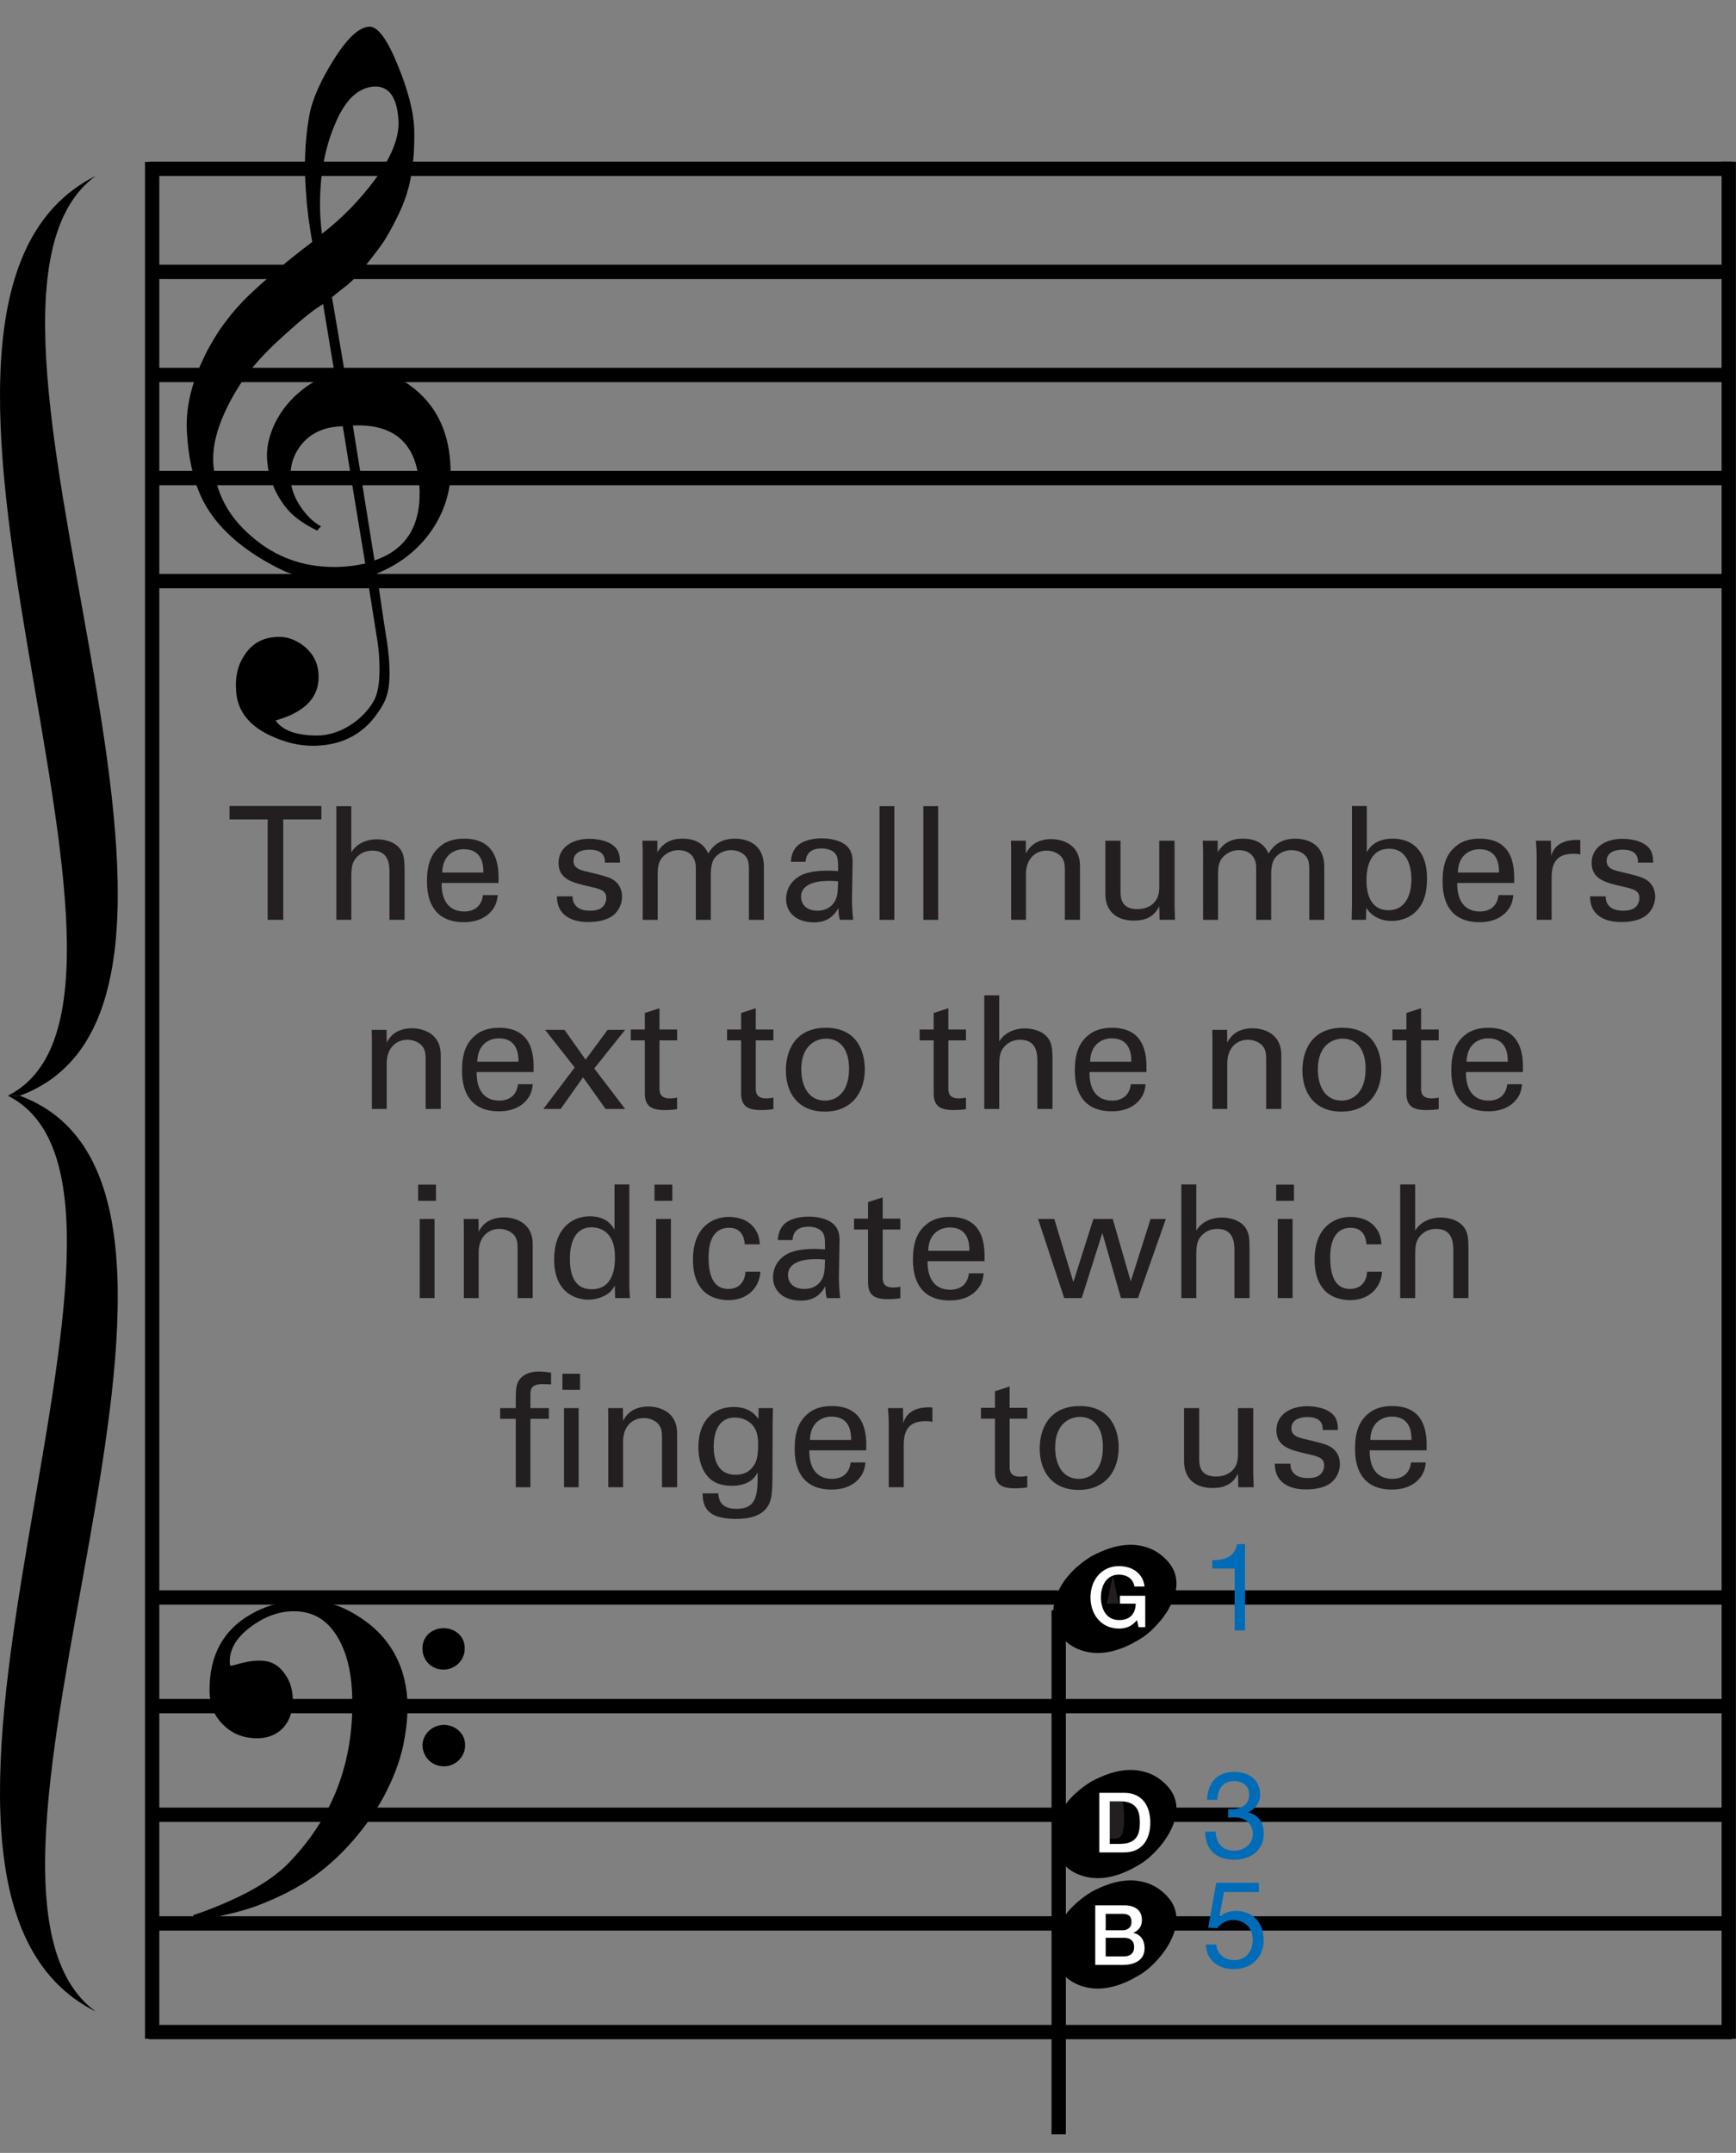 <?xml version="1.0" encoding="utf-8"?>
<!-- Generator: Adobe Illustrator 14.0.0, SVG Export Plug-In . SVG Version: 6.00 Build 43363)  -->
<!DOCTYPE svg PUBLIC "-//W3C//DTD SVG 1.1//EN" "http://www.w3.org/Graphics/SVG/1.1/DTD/svg11.dtd">
<svg version="1.1" xmlns="http://www.w3.org/2000/svg" xmlns:xlink="http://www.w3.org/1999/xlink" x="0px" y="0px"
	 width="242.362px" height="300.513px" viewBox="0 0 242.362 300.513" enable-background="new 0 0 242.362 300.513"
	 xml:space="preserve">
<rect x="0" y="0" width="242.362" height="300.513" fill="#808080" stroke="none"/>
<g id="main">
	<line fill="none" stroke="#000000" stroke-width="2" stroke-miterlimit="10" x1="21.241" y1="22.597" x2="21.241" y2="284.587"/>
	<line fill="none" stroke="#000000" stroke-width="2" stroke-miterlimit="10" x1="241.349" y1="22.569" x2="241.349" y2="284.587"/>
	<line fill="none" stroke="#000000" stroke-width="2" stroke-miterlimit="10" x1="20.795" y1="23.562" x2="241.795" y2="23.562"/>
	<line fill="none" stroke="#000000" stroke-width="2" stroke-miterlimit="10" x1="20.795" y1="37.95" x2="241.795" y2="37.95"/>
	<line fill="none" stroke="#000000" stroke-width="2" stroke-miterlimit="10" x1="20.795" y1="52.339" x2="241.795" y2="52.339"/>
	<line fill="none" stroke="#000000" stroke-width="2" stroke-miterlimit="10" x1="20.795" y1="66.728" x2="241.795" y2="66.728"/>
	<line fill="none" stroke="#000000" stroke-width="2" stroke-miterlimit="10" x1="20.795" y1="81.116" x2="241.795" y2="81.116"/>
	<line fill="none" stroke="#000000" stroke-width="2" stroke-miterlimit="10" x1="20.795" y1="222.984" x2="241.795" y2="222.984"/>
	<line fill="none" stroke="#000000" stroke-width="2" stroke-miterlimit="10" x1="20.795" y1="238.151" x2="241.795" y2="238.151"/>
	<line fill="none" stroke="#000000" stroke-width="2" stroke-miterlimit="10" x1="20.795" y1="253.317" x2="241.795" y2="253.317"/>
	<line fill="none" stroke="#000000" stroke-width="2" stroke-miterlimit="10" x1="20.795" y1="268.484" x2="241.795" y2="268.484"/>
	<line fill="none" stroke="#000000" stroke-width="2" stroke-miterlimit="10" x1="20.795" y1="283.651" x2="241.795" y2="283.651"/>
	<path d="M13.373,24.544C-22.357,42.409,27.888,139.549,1.09,152.948h1.675C39.054,139.549-11.191,42.409,13.373,24.544"/>
	<path d="M13.373,280.793C-22.357,262.928,27.888,166.347,1.09,152.948h1.675C39.054,166.347-11.191,262.928,13.373,280.793"/>
	
		<line fill="none" stroke="#000000" stroke-width="2" stroke-miterlimit="10" x1="147.805" y1="224.768" x2="147.805" y2="297.926"/>
	<path d="M164.243,221.02c0,0.746-0.157,1.511-0.471,2.296c-0.315,0.784-0.727,1.53-1.237,2.237
		c-0.51,0.706-1.099,1.374-1.765,2.002c-0.669,0.627-1.375,1.138-2.121,1.53c-0.864,0.511-1.756,0.913-2.68,1.208
		c-0.922,0.294-1.835,0.443-2.738,0.443s-1.776-0.169-2.621-0.502c-0.843-0.333-1.6-0.854-2.267-1.56
		c-0.511-0.55-0.854-1.119-1.03-1.708s-0.265-1.218-0.265-1.884c0-0.748,0.138-1.502,0.413-2.267
		c0.273-0.767,0.657-1.491,1.146-2.18c0.491-0.687,1.062-1.314,1.708-1.884c0.648-0.568,1.326-1.07,2.032-1.502
		c0.864-0.471,1.746-0.854,2.65-1.148c0.902-0.294,1.796-0.45,2.678-0.471c0.883-0.019,1.748,0.117,2.591,0.412
		c0.843,0.294,1.62,0.777,2.326,1.443C163.694,218.507,164.243,219.685,164.243,221.02z"/>
	<polygon fill="#231F20" points="155.352,220.018 155.41,220.018 156.176,223.846 154.528,223.846 	"/>
	<path d="M164.243,252.449c0,0.746-0.157,1.511-0.471,2.296c-0.315,0.784-0.727,1.53-1.237,2.237
		c-0.51,0.706-1.099,1.374-1.765,2.002c-0.669,0.627-1.375,1.138-2.121,1.53c-0.864,0.51-1.756,0.913-2.68,1.208
		c-0.922,0.294-1.835,0.443-2.738,0.443s-1.776-0.169-2.621-0.502c-0.843-0.333-1.6-0.854-2.267-1.56
		c-0.511-0.551-0.854-1.119-1.03-1.708s-0.265-1.218-0.265-1.884c0-0.748,0.138-1.502,0.413-2.267
		c0.273-0.767,0.657-1.492,1.146-2.18c0.491-0.686,1.062-1.313,1.708-1.883c0.648-0.568,1.326-1.07,2.032-1.502
		c0.864-0.471,1.746-0.854,2.65-1.148c0.902-0.294,1.796-0.45,2.678-0.471c0.883-0.019,1.748,0.117,2.591,0.411
		c0.843,0.294,1.62,0.777,2.326,1.443C163.694,249.936,164.243,251.114,164.243,252.449z"/>
	<path d="M164.243,267.865c0,0.746-0.157,1.511-0.471,2.296c-0.315,0.784-0.727,1.53-1.237,2.237
		c-0.51,0.706-1.099,1.373-1.765,2.002c-0.669,0.627-1.375,1.138-2.121,1.53c-0.864,0.511-1.756,0.913-2.68,1.208
		c-0.922,0.295-1.835,0.443-2.738,0.443s-1.776-0.169-2.621-0.502c-0.843-0.333-1.6-0.854-2.267-1.56
		c-0.511-0.551-0.854-1.119-1.03-1.708c-0.176-0.589-0.265-1.218-0.265-1.884c0-0.748,0.138-1.502,0.413-2.267
		c0.273-0.767,0.657-1.492,1.146-2.18c0.491-0.687,1.062-1.314,1.708-1.884c0.648-0.568,1.326-1.07,2.032-1.502
		c0.864-0.471,1.746-0.854,2.65-1.148c0.902-0.294,1.796-0.45,2.678-0.471c0.883-0.019,1.748,0.117,2.591,0.412
		c0.843,0.294,1.62,0.777,2.326,1.442C163.694,265.352,164.243,266.53,164.243,267.865z"/>
	<path fill="#231F20" d="M154.763,250.66h0.706c0.667,0,1.081,0.246,1.237,0.735c0.157,0.491,0.235,1.227,0.235,2.208
		c0,1.138-0.089,1.933-0.265,2.385c-0.176,0.45-0.559,0.676-1.148,0.676h-0.765V250.66z"/>
	<g>
		<path d="M51.257,80.441c-1.349,0.216-2.806,0.324-4.371,0.324c-3.345,0-5.827-0.377-7.392-1.133
			c-5.018-2.428-8.579-5.396-10.683-8.902c-1.511-2.536-2.428-5.935-2.698-10.144c-0.27-3.507,0.594-7.122,2.482-10.953
			c1.618-3.291,3.723-6.097,6.259-8.524c2.59-2.428,5.503-4.91,8.74-7.338c-0.162-0.917-0.485-2.698-0.755-5.342
			c-0.216-2.482-0.27-4.208-0.27-5.126c0-2.59,0.216-5.071,0.647-7.392c0.432-2.104,1.511-4.586,3.292-7.446
			c1.942-3.129,3.615-4.694,5.071-4.748c1.188,0,2.482,1.781,3.939,5.341c1.457,3.562,2.266,6.637,2.32,9.173
			c0.054,3.399-0.27,6.312-1.025,8.74c-0.486,1.619-1.403,3.615-2.806,6.043c-0.54,0.972-1.781,2.59-3.561,4.802
			c-0.485,0.647-1.187,1.295-1.996,1.997c-0.702,0.539-1.403,1.079-2.104,1.672l1.78,10.467c0.486-0.054,0.972-0.108,1.565-0.108
			c3.292,0,5.827,0.647,7.608,1.997c3.399,2.481,5.233,6.043,5.557,10.629c0.27,3.184-0.486,6.151-2.158,8.902
			c-1.834,2.968-4.532,5.234-8.093,6.69c0.485,3.292,0.917,6.421,1.403,9.389c0.27,1.78,0.377,3.345,0.377,4.586
			c0,1.727-0.27,3.075-0.809,4.101c-1.997,3.723-4.964,5.665-9.01,5.935c-2.428,0.162-4.748-0.377-7.068-1.511
			c-2.859-1.403-4.37-3.453-4.532-6.097c-0.162-1.942,0.216-3.615,1.133-4.964c1.025-1.618,2.482-2.481,4.479-2.59
			c1.349-0.107,2.644,0.324,3.885,1.295c1.241,1.025,1.889,2.267,1.996,3.723c0.27,3.237-1.727,5.45-5.989,6.636
			c0.971,1.403,2.914,2.104,5.827,2.104c3.076,0,6.367-2.104,7.931-4.91c0.486-0.917,0.756-2.374,0.756-4.262
			c0-1.133-0.054-2.428-0.27-3.885L51.257,80.441z M41.923,62.258c-1.025,1.349-1.457,2.913-1.349,4.586
			c0.054,1.241,0.486,2.536,1.349,3.831c0.917,1.349,1.888,2.266,2.914,2.806c-0.162,0.107-0.378,0.323-0.54,0.593
			c-2.104-1.025-3.615-2.158-4.586-3.507c-1.457-1.942-2.266-4.101-2.428-6.475c-0.108-1.564,0.27-3.237,1.079-4.964
			c0.917-1.888,2.212-3.453,3.938-4.802c1.295-1.025,2.752-1.727,4.425-2.104l-1.619-9.766c-1.241,0.701-2.967,2.104-5.287,4.208
			c-2.86,2.536-4.91,4.856-6.205,6.852c-2.806,4.371-4.047,8.094-3.831,11.277c0.324,3.939,2.051,7.284,5.342,10.089
			c3.291,2.86,7.122,4.263,11.546,4.263c1.457,0,2.86-0.162,4.316-0.485c-1.079-6.421-2.104-12.788-3.129-19.154
			C45.214,59.56,43.272,60.478,41.923,62.258z M46.779,17.313c-1.403,3.237-2.104,7.014-2.104,11.277
			c0,1.402,0.108,2.751,0.27,4.046c2.86-2.212,5.234-4.694,7.23-7.338c2.482-3.292,3.615-6.151,3.453-8.579
			c-0.216-3.13-1.295-4.641-3.237-4.641C50.124,12.134,48.236,13.806,46.779,17.313z M52.282,78.229
			c4.586-1.565,6.636-5.072,6.259-10.629c-0.432-5.719-3.507-8.471-9.28-8.201L52.282,78.229z"/>
	</g>
	<g>
		<path d="M44.038,261.765c-2.197,1.607-4.875,3-8.09,4.232c-1.982,0.75-4.875,1.446-8.625,2.143l-0.375-0.803
			c1.822-0.589,3.536-1.286,5.09-1.982c3.75-1.661,6.536-3.482,8.411-5.464c6-6.268,8.894-13.822,8.733-22.769
			c-0.054-3-0.536-5.571-1.554-7.661c-1.447-3.054-3.643-4.554-6.59-4.554c-2.089,0-4.125,0.75-6.054,2.197
			c-2.089,1.554-3.054,3.321-2.893,5.25c0.054,0.107,0.107,0.161,0.214,0.161c0,0,0.482-0.107,1.447-0.375
			c1.018-0.268,1.982-0.375,2.893-0.321c1.232,0.054,2.304,0.643,3.107,1.822c0.75,1.018,1.125,2.25,1.125,3.696
			c0,3.054-1.821,5.304-4.982,5.304c-1.821,0-3.375-0.589-4.607-1.768c-1.339-1.232-1.982-2.786-2.036-4.768
			c-0.054-4.982,1.875-8.625,5.947-10.875c2.196-1.232,4.661-1.822,7.339-1.875c2.732-0.054,5.411,0.803,8.036,2.625
			c2.625,1.768,4.393,4.071,5.411,6.857c0.589,1.661,0.911,3.482,0.911,5.411c0,1.661-0.214,3.536-0.643,5.572
			c-0.482,2.143-1.339,4.447-2.678,6.965C51.377,254.854,47.841,259.032,44.038,261.765z M61.877,227.263c1.661,0,3,1.125,3,2.786
			c0.054,1.661-1.339,3-2.893,3c-1.661,0.053-3-1.232-3-2.893C58.931,228.496,60.217,227.317,61.877,227.263z M61.931,240.764
			c1.661,0,3,1.232,3,2.786c0.054,1.661-1.339,3-2.893,3c-1.661,0.054-3-1.232-3.054-2.893
			C58.984,242.103,60.27,240.817,61.931,240.764z"/>
	</g>
	<g>
		<path fill="#006CB7" d="M172.367,227.585v-8.64h-3.13v-1.156c0.408,0,0.805-0.031,1.191-0.094
			c0.385-0.062,0.734-0.179,1.046-0.349c0.312-0.17,0.575-0.402,0.791-0.697c0.215-0.295,0.362-0.669,0.442-1.123h1.105v12.059
			H172.367z"/>
	</g>
	<g>
		<path fill="#006CB7" d="M171.619,252.524c0.057,0,0.113,0,0.17,0h0.306c0.306,0,0.598-0.042,0.876-0.127
			c0.278-0.085,0.521-0.21,0.731-0.375c0.209-0.164,0.377-0.371,0.501-0.621c0.125-0.25,0.188-0.533,0.188-0.851
			c0-0.646-0.204-1.131-0.612-1.454s-0.918-0.485-1.531-0.485c-0.386,0-0.723,0.071-1.012,0.213s-0.527,0.332-0.714,0.57
			c-0.187,0.238-0.326,0.516-0.417,0.833c-0.091,0.318-0.136,0.652-0.136,1.004h-1.446c0.023-0.579,0.116-1.106,0.281-1.582
			s0.4-0.884,0.706-1.225c0.306-0.34,0.688-0.606,1.148-0.799c0.459-0.192,0.989-0.289,1.59-0.289c0.521,0,1.006,0.065,1.454,0.196
			c0.448,0.13,0.836,0.326,1.165,0.586c0.329,0.261,0.587,0.595,0.774,1.003s0.28,0.891,0.28,1.446c0,0.544-0.159,1.026-0.476,1.446
			s-0.714,0.737-1.19,0.952V253c0.737,0.159,1.284,0.505,1.641,1.038c0.357,0.533,0.536,1.162,0.536,1.888
			c0,0.601-0.11,1.131-0.332,1.59c-0.221,0.459-0.519,0.842-0.893,1.148c-0.374,0.306-0.813,0.536-1.318,0.689
			c-0.505,0.153-1.041,0.229-1.607,0.229c-0.612,0-1.168-0.085-1.667-0.255c-0.499-0.17-0.924-0.422-1.276-0.757
			s-0.621-0.746-0.808-1.233c-0.187-0.487-0.275-1.043-0.264-1.667h1.446c0.022,0.782,0.249,1.42,0.68,1.913
			c0.431,0.494,1.06,0.74,1.888,0.74c0.352,0,0.686-0.054,1.003-0.162s0.596-0.261,0.833-0.459c0.238-0.198,0.428-0.442,0.57-0.731
			c0.142-0.289,0.212-0.615,0.212-0.978c0-0.375-0.068-0.706-0.204-0.995c-0.136-0.289-0.318-0.533-0.544-0.731
			c-0.227-0.198-0.496-0.346-0.808-0.442c-0.312-0.096-0.649-0.145-1.012-0.145c-0.306,0-0.595,0.017-0.868,0.051v-1.225
			C171.522,252.518,171.573,252.524,171.619,252.524z"/>
	</g>
	<g>
		<path fill="#006CB7" d="M170.887,264.097l-0.646,3.47l0.034,0.034c0.261-0.295,0.598-0.513,1.012-0.655
			c0.414-0.142,0.825-0.213,1.233-0.213c0.533,0,1.038,0.085,1.514,0.255s0.89,0.428,1.242,0.774
			c0.351,0.346,0.629,0.777,0.833,1.292c0.204,0.516,0.306,1.12,0.306,1.812c0,0.51-0.088,1.006-0.264,1.488
			c-0.176,0.482-0.44,0.91-0.791,1.284c-0.352,0.375-0.791,0.672-1.318,0.893c-0.527,0.221-1.142,0.332-1.845,0.332
			c-0.521,0-1.012-0.077-1.471-0.229c-0.459-0.153-0.865-0.374-1.216-0.664c-0.352-0.289-0.629-0.649-0.833-1.08
			c-0.204-0.431-0.312-0.918-0.323-1.463h1.446c0.022,0.306,0.099,0.593,0.229,0.859c0.13,0.267,0.306,0.499,0.527,0.697
			c0.221,0.199,0.482,0.352,0.782,0.459s0.632,0.162,0.995,0.162c0.34,0,0.666-0.06,0.978-0.179
			c0.312-0.119,0.583-0.298,0.816-0.536c0.232-0.238,0.417-0.536,0.553-0.893c0.136-0.357,0.204-0.774,0.204-1.25
			c0-0.397-0.065-0.763-0.196-1.097s-0.314-0.624-0.553-0.867s-0.524-0.434-0.859-0.57c-0.334-0.136-0.706-0.204-1.114-0.204
			c-0.477,0-0.899,0.105-1.267,0.314c-0.369,0.21-0.695,0.485-0.978,0.825l-1.242-0.068l1.123-6.259h5.953v1.275H170.887z"/>
	</g>
	<g>
		<path fill="#FFFFFF" d="M159.885,227.129h-0.932l-0.221-0.979c-0.389,0.442-0.777,0.75-1.165,0.92
			c-0.389,0.17-0.835,0.256-1.34,0.256c-0.622,0-1.179-0.115-1.672-0.344c-0.494-0.229-0.911-0.542-1.253-0.938
			s-0.604-0.858-0.786-1.387c-0.183-0.528-0.274-1.091-0.274-1.689c0-0.59,0.091-1.149,0.274-1.678
			c0.182-0.528,0.444-0.99,0.786-1.386s0.759-0.711,1.253-0.944c0.493-0.233,1.05-0.35,1.672-0.35c0.45,0,0.879,0.061,1.287,0.181
			c0.408,0.121,0.771,0.299,1.089,0.536s0.583,0.534,0.792,0.891c0.209,0.357,0.342,0.769,0.396,1.235h-1.421
			c-0.039-0.272-0.122-0.511-0.25-0.717c-0.128-0.206-0.29-0.378-0.483-0.519c-0.194-0.14-0.412-0.245-0.652-0.314
			c-0.241-0.07-0.494-0.105-0.757-0.105c-0.443,0-0.826,0.089-1.148,0.268s-0.584,0.417-0.786,0.716
			c-0.202,0.299-0.352,0.639-0.449,1.02c-0.097,0.381-0.146,0.769-0.146,1.165c0,0.396,0.048,0.785,0.146,1.166
			c0.097,0.38,0.247,0.72,0.449,1.02c0.202,0.299,0.464,0.538,0.786,0.716s0.705,0.268,1.148,0.268
			c0.373,0.008,0.703-0.041,0.99-0.146c0.287-0.105,0.53-0.256,0.728-0.455c0.198-0.198,0.348-0.441,0.449-0.728
			c0.101-0.288,0.155-0.606,0.163-0.956h-2.214v-1.107h3.542V227.129z"/>
	</g>
	<g>
		<path fill="#FFFFFF" d="M153.476,250.25h3.449c0.637,0,1.188,0.109,1.655,0.326c0.466,0.218,0.846,0.515,1.142,0.892
			c0.295,0.376,0.515,0.817,0.658,1.322s0.216,1.044,0.216,1.619c0,0.575-0.072,1.115-0.216,1.62s-0.363,0.946-0.658,1.322
			c-0.295,0.377-0.676,0.674-1.142,0.892c-0.466,0.217-1.018,0.326-1.655,0.326h-3.449V250.25z M154.932,257.38h1.433
			c0.567,0,1.031-0.076,1.393-0.227c0.361-0.151,0.645-0.361,0.85-0.629c0.206-0.268,0.346-0.583,0.419-0.943
			c0.074-0.361,0.111-0.751,0.111-1.171c0-0.419-0.037-0.81-0.111-1.171c-0.074-0.361-0.213-0.676-0.419-0.943
			c-0.206-0.268-0.489-0.478-0.85-0.629c-0.361-0.151-0.826-0.227-1.393-0.227h-1.433V257.38z"/>
	</g>
	<g>
		<path fill="#FFFFFF" d="M152.909,265.956h4.043c0.746,0,1.344,0.171,1.794,0.513c0.45,0.342,0.676,0.858,0.676,1.549
			c0,0.419-0.103,0.779-0.309,1.078c-0.206,0.299-0.5,0.53-0.88,0.693v0.023c0.513,0.109,0.901,0.352,1.165,0.728
			c0.264,0.377,0.396,0.849,0.396,1.416c0,0.326-0.059,0.631-0.175,0.915c-0.117,0.284-0.299,0.528-0.548,0.734
			c-0.249,0.206-0.567,0.369-0.956,0.489c-0.388,0.121-0.85,0.181-1.386,0.181h-3.822V265.956z M154.365,269.439h2.377
			c0.35,0,0.641-0.099,0.874-0.297c0.233-0.198,0.35-0.483,0.35-0.856c0-0.419-0.104-0.714-0.314-0.885
			c-0.209-0.171-0.513-0.256-0.909-0.256h-2.377V269.439z M154.365,273.086h2.575c0.443,0,0.787-0.114,1.031-0.344
			c0.245-0.229,0.367-0.553,0.367-0.973c0-0.412-0.123-0.729-0.367-0.95s-0.588-0.332-1.031-0.332h-2.575V273.086z"/>
	</g>
</g>
<g id="en-us">
	<g>
		<path fill="#231F20" d="M37.367,128.396V114.38h-5.325v-1.87h12.828v1.87h-5.325v14.016H37.367z"/>
		<path fill="#231F20" d="M46.958,112.532h2.09v6.447c0.682-1.166,2.046-1.826,3.587-1.826c1.166,0,2.838,0.418,3.476,1.76
			c0.22,0.44,0.375,0.968,0.375,2.574v6.909h-2.112v-6.535c0-0.99,0-3.124-2.376-3.124c-1.541,0-2.311,0.946-2.597,1.474
			c-0.352,0.616-0.352,1.65-0.352,2.332v5.853h-2.09V112.532z"/>
		<path fill="#231F20" d="M61.655,123.247c-0.044,2.289,0.902,3.983,3.168,3.983c1.342,0,2.42-0.704,2.596-2.289h2.068
			c-0.066,0.55-0.154,1.452-0.946,2.311c-0.484,0.55-1.584,1.474-3.807,1.474c-3.477,0-5.127-2.156-5.127-5.655
			c0-2.178,0.44-3.982,2.178-5.193c1.056-0.748,2.376-0.814,3.015-0.814c4.951,0,4.841,4.378,4.797,6.183H61.655z M67.486,121.795
			c0.022-1.056-0.176-3.256-2.729-3.256c-1.342,0-2.971,0.814-3.015,3.256H67.486z"/>
		<path fill="#231F20" d="M79.937,125.118c-0.022,0.836,0.418,2.002,2.42,2.002c0.858,0,1.496-0.154,1.936-0.704
			c0.22-0.286,0.352-0.66,0.352-1.034c0-1.078-0.77-1.276-2.42-1.65c-2.31-0.528-4.247-0.99-4.247-3.301
			c0-2.024,1.76-3.344,4.313-3.344c1.386,0,3.322,0.396,3.982,1.716c0.286,0.616,0.286,1.144,0.286,1.606h-2.112
			c0.066-1.672-1.386-1.804-2.134-1.804c-0.308,0-2.245,0-2.245,1.584c0,1.012,0.99,1.254,1.562,1.408
			c3.058,0.726,3.718,0.902,4.378,1.518c0.616,0.572,0.836,1.342,0.836,2.046c0,1.232-0.682,2.288-1.497,2.794
			c-0.968,0.594-2.134,0.748-3.278,0.748c-2.244,0-4.334-0.924-4.312-3.586H79.937z"/>
		<path fill="#231F20" d="M89.727,118.825l-0.044-1.474h2.09v1.606c1.056-1.738,2.553-1.892,3.499-1.892
			c2.442,0,3.212,1.254,3.608,2.068c0.375-0.616,1.276-2.068,3.719-2.068c1.584,0,4.048,0.66,4.048,3.917v7.415h-2.09v-7.085
			c0-0.968-0.176-1.386-0.374-1.672c-0.353-0.506-1.057-0.968-2.112-0.968c-1.342,0-2.068,0.771-2.354,1.167
			c-0.484,0.682-0.484,1.892-0.484,2.376v6.183h-2.09v-7.305c0-1.364-0.792-2.42-2.42-2.42c-1.408,0-2.179,0.88-2.42,1.21
			c-0.462,0.638-0.484,1.54-0.484,2.244v6.271h-2.09V118.825z"/>
		<path fill="#231F20" d="M117.25,128.396c-0.154-0.55-0.198-1.078-0.198-1.65c-0.99,1.826-2.486,2.002-3.411,2.002
			c-2.53,0-3.895-1.43-3.895-3.256c0-0.88,0.308-2.289,1.937-3.234c1.188-0.66,2.948-0.727,3.829-0.727
			c0.528,0,0.858,0.022,1.496,0.066c0-1.364,0-1.958-0.396-2.442c-0.418-0.55-1.32-0.726-1.915-0.726c-2.09,0-2.2,1.43-2.222,1.87
			h-2.068c0.066-0.572,0.132-1.342,0.77-2.09c0.836-0.924,2.398-1.188,3.564-1.188c1.606,0,3.323,0.506,3.917,1.628
			c0.352,0.66,0.374,1.188,0.374,1.694l-0.088,5.281c0,0.176,0.022,1.65,0.176,2.772H117.25z M115.819,122.961
			c-0.836,0-3.983,0-3.983,2.244c0,0.704,0.44,1.914,2.289,1.914c1.056,0,1.848-0.418,2.354-1.188
			c0.462-0.748,0.484-1.364,0.528-2.904C116.633,122.983,116.325,122.961,115.819,122.961z"/>
		<path fill="#231F20" d="M122.792,112.532h2.068v15.864h-2.068V112.532z"/>
		<path fill="#231F20" d="M128.909,112.532h2.068v15.864h-2.068V112.532z"/>
		<path fill="#231F20" d="M141.163,118.626l-0.022-1.276h2.068l0.022,1.782c0.242-0.462,1.034-2.002,3.542-2.002
			c0.99,0,4.004,0.374,4.004,3.763v7.503h-2.112v-7.019c0-0.726-0.088-1.386-0.594-1.892c-0.528-0.506-1.254-0.748-1.958-0.748
			c-1.496,0-2.882,1.078-2.882,3.3v6.359h-2.068V118.626z"/>
		<path fill="#231F20" d="M156.431,117.351v7.107c0,1.078,0.242,2.442,2.354,2.442c1.034,0,2.002-0.352,2.596-1.232
			c0.462-0.66,0.462-1.518,0.462-2.068v-6.249h2.134v8.977c0,0.22,0.044,1.452,0.066,2.068h-2.157l-0.044-1.892
			c-0.396,0.77-1.144,2.002-3.521,2.002c-2.728,0-4.004-1.562-4.004-3.74v-7.415H156.431z"/>
		<path fill="#231F20" d="M167.958,118.825l-0.044-1.474h2.09v1.606c1.056-1.738,2.552-1.892,3.499-1.892
			c2.442,0,3.212,1.254,3.608,2.068c0.374-0.616,1.276-2.068,3.719-2.068c1.584,0,4.049,0.66,4.049,3.917v7.415h-2.09v-7.085
			c0-0.968-0.176-1.386-0.375-1.672c-0.352-0.506-1.056-0.968-2.112-0.968c-1.342,0-2.068,0.771-2.354,1.167
			c-0.484,0.682-0.484,1.892-0.484,2.376v6.183h-2.09v-7.305c0-1.364-0.792-2.42-2.42-2.42c-1.408,0-2.179,0.88-2.42,1.21
			c-0.462,0.638-0.484,1.54-0.484,2.244v6.271h-2.09V118.825z"/>
		<path fill="#231F20" d="M190.816,118.957c0.286-0.506,1.1-1.892,3.609-1.892c1.1,0,2.486,0.264,3.499,1.408
			c0.55,0.638,1.298,1.738,1.298,4.159c0,2.134-0.506,3.3-1.056,4.026c-0.88,1.254-2.354,1.892-3.873,1.892
			c-0.528,0-1.518-0.066-2.464-0.704c-0.616-0.418-0.858-0.792-1.078-1.122l-0.044,1.672h-2.002l0.044-1.98V112.51h2.068V118.957z
			 M193.941,118.473c-3.168,0-3.168,3.696-3.168,4.4c0,0.726,0,4.181,3.081,4.181c2.552,0,3.19-2.486,3.19-4.291
			C197.043,121.663,196.823,118.473,193.941,118.473z"/>
		<path fill="#231F20" d="M203.444,123.247c-0.044,2.289,0.902,3.983,3.168,3.983c1.342,0,2.42-0.704,2.596-2.289h2.068
			c-0.066,0.55-0.154,1.452-0.946,2.311c-0.484,0.55-1.584,1.474-3.807,1.474c-3.477,0-5.127-2.156-5.127-5.655
			c0-2.178,0.44-3.982,2.178-5.193c1.056-0.748,2.376-0.814,3.015-0.814c4.951,0,4.841,4.378,4.797,6.183H203.444z M209.275,121.795
			c0.022-1.056-0.176-3.256-2.729-3.256c-1.342,0-2.971,0.814-3.015,3.256H209.275z"/>
		<path fill="#231F20" d="M214.532,119.595c0-0.748-0.044-1.518-0.11-2.244h2.09l0.044,2.134c0.396-1.541,1.716-2.046,2.64-2.179
			c0.616-0.088,1.078-0.066,1.43-0.044v2.024c-0.11-0.044-0.242-0.066-0.396-0.088s-0.352-0.022-0.594-0.022
			c-2.442,0-3.014,1.452-3.014,3.344v5.875h-2.09V119.595z"/>
		<path fill="#231F20" d="M224.168,125.118c-0.022,0.836,0.418,2.002,2.42,2.002c0.858,0,1.496-0.154,1.936-0.704
			c0.22-0.286,0.352-0.66,0.352-1.034c0-1.078-0.77-1.276-2.42-1.65c-2.31-0.528-4.247-0.99-4.247-3.301
			c0-2.024,1.76-3.344,4.313-3.344c1.386,0,3.322,0.396,3.982,1.716c0.286,0.616,0.286,1.144,0.286,1.606h-2.112
			c0.066-1.672-1.386-1.804-2.134-1.804c-0.308,0-2.245,0-2.245,1.584c0,1.012,0.99,1.254,1.562,1.408
			c3.058,0.726,3.718,0.902,4.378,1.518c0.616,0.572,0.836,1.342,0.836,2.046c0,1.232-0.682,2.288-1.496,2.794
			c-0.968,0.594-2.134,0.748-3.278,0.748c-2.244,0-4.334-0.924-4.312-3.586H224.168z"/>
		<path fill="#231F20" d="M51.92,145.026l-0.022-1.276h2.068l0.022,1.782c0.242-0.462,1.034-2.002,3.542-2.002
			c0.99,0,4.004,0.374,4.004,3.763v7.503h-2.112v-7.019c0-0.726-0.088-1.386-0.594-1.892c-0.528-0.506-1.254-0.748-1.958-0.748
			c-1.496,0-2.882,1.078-2.882,3.3v6.359H51.92V145.026z"/>
		<path fill="#231F20" d="M66.55,149.647c-0.044,2.289,0.902,3.983,3.168,3.983c1.342,0,2.42-0.704,2.596-2.289h2.068
			c-0.066,0.55-0.154,1.452-0.946,2.311c-0.484,0.55-1.584,1.474-3.807,1.474c-3.477,0-5.127-2.156-5.127-5.655
			c0-2.178,0.44-3.982,2.178-5.193c1.056-0.748,2.376-0.814,3.015-0.814c4.951,0,4.841,4.378,4.797,6.183H66.55z M72.381,148.195
			c0.022-1.056-0.176-3.256-2.729-3.256c-1.342,0-2.971,0.814-3.015,3.256H72.381z"/>
		<path fill="#231F20" d="M87.275,154.796h-2.729l-3.146-4.423l-3.124,4.423h-2.42l4.378-5.787l-4.137-5.259h2.707l2.949,4.158
			l3.08-4.158h2.442l-4.312,5.391L87.275,154.796z"/>
		<path fill="#231F20" d="M88.065,143.707h1.958v-2.311l2.046-0.66v2.971h2.464v1.518H92.07v6.623c0,0.55,0,1.474,1.474,1.474
			c0.418,0,0.814-0.066,0.99-0.11v1.606c-0.374,0.066-0.968,0.132-1.716,0.132c-1.892,0-2.794-0.55-2.794-2.354v-7.371h-1.958
			V143.707z"/>
		<path fill="#231F20" d="M101.507,143.707h1.958v-2.311l2.046-0.66v2.971h2.464v1.518h-2.464v6.623c0,0.55,0,1.474,1.474,1.474
			c0.418,0,0.814-0.066,0.99-0.11v1.606c-0.374,0.066-0.968,0.132-1.716,0.132c-1.892,0-2.794-0.55-2.794-2.354v-7.371h-1.958
			V143.707z"/>
		<path fill="#231F20" d="M115.324,143.464c4.423,0,5.413,3.477,5.413,5.787c0,3.234-1.827,5.919-5.589,5.919
			c-3.653,0-5.435-2.53-5.435-5.765C109.713,146.677,110.989,143.464,115.324,143.464z M115.192,153.63
			c1.562,0,3.344-1.123,3.344-4.445c0-2.75-1.276-4.203-3.212-4.203c-1.32,0-3.455,0.836-3.455,4.291
			C111.869,151.54,112.837,153.63,115.192,153.63z"/>
		<path fill="#231F20" d="M128.391,143.707h1.958v-2.311l2.046-0.66v2.971h2.464v1.518h-2.464v6.623c0,0.55,0,1.474,1.474,1.474
			c0.418,0,0.814-0.066,0.99-0.11v1.606c-0.374,0.066-0.968,0.132-1.716,0.132c-1.892,0-2.794-0.55-2.794-2.354v-7.371h-1.958
			V143.707z"/>
		<path fill="#231F20" d="M137.411,138.932h2.09v6.447c0.682-1.166,2.046-1.826,3.587-1.826c1.166,0,2.838,0.418,3.476,1.76
			c0.22,0.44,0.375,0.968,0.375,2.574v6.909h-2.112v-6.535c0-0.99,0-3.124-2.376-3.124c-1.541,0-2.311,0.946-2.597,1.474
			c-0.352,0.616-0.352,1.65-0.352,2.332v5.853h-2.09V138.932z"/>
		<path fill="#231F20" d="M152.107,149.647c-0.044,2.289,0.902,3.983,3.168,3.983c1.342,0,2.42-0.704,2.596-2.289h2.068
			c-0.066,0.55-0.154,1.452-0.946,2.311c-0.484,0.55-1.584,1.474-3.807,1.474c-3.477,0-5.127-2.156-5.127-5.655
			c0-2.178,0.44-3.982,2.178-5.193c1.056-0.748,2.376-0.814,3.015-0.814c4.951,0,4.841,4.378,4.797,6.183H152.107z M157.938,148.195
			c0.022-1.056-0.176-3.256-2.729-3.256c-1.342,0-2.971,0.814-3.015,3.256H157.938z"/>
		<path fill="#231F20" d="M169.267,145.026l-0.022-1.276h2.068l0.022,1.782c0.242-0.462,1.034-2.002,3.542-2.002
			c0.99,0,4.004,0.374,4.004,3.763v7.503h-2.112v-7.019c0-0.726-0.088-1.386-0.594-1.892c-0.528-0.506-1.254-0.748-1.958-0.748
			c-1.497,0-2.882,1.078-2.882,3.3v6.359h-2.068V145.026z"/>
		<path fill="#231F20" d="M187.439,143.464c4.423,0,5.413,3.477,5.413,5.787c0,3.234-1.826,5.919-5.588,5.919
			c-3.653,0-5.435-2.53-5.435-5.765C181.829,146.677,183.105,143.464,187.439,143.464z M187.308,153.63
			c1.562,0,3.344-1.123,3.344-4.445c0-2.75-1.276-4.203-3.212-4.203c-1.32,0-3.455,0.836-3.455,4.291
			C183.985,151.54,184.953,153.63,187.308,153.63z"/>
		<path fill="#231F20" d="M194.391,143.707h1.958v-2.311l2.046-0.66v2.971h2.464v1.518h-2.464v6.623c0,0.55,0,1.474,1.474,1.474
			c0.418,0,0.814-0.066,0.99-0.11v1.606c-0.374,0.066-0.968,0.132-1.716,0.132c-1.892,0-2.794-0.55-2.794-2.354v-7.371h-1.958
			V143.707z"/>
		<path fill="#231F20" d="M204.665,149.647c-0.044,2.289,0.902,3.983,3.168,3.983c1.342,0,2.42-0.704,2.596-2.289h2.068
			c-0.066,0.55-0.154,1.452-0.946,2.311c-0.484,0.55-1.584,1.474-3.807,1.474c-3.477,0-5.127-2.156-5.127-5.655
			c0-2.178,0.44-3.982,2.178-5.193c1.056-0.748,2.376-0.814,3.015-0.814c4.951,0,4.841,4.378,4.797,6.183H204.665z M210.496,148.195
			c0.022-1.056-0.176-3.256-2.729-3.256c-1.342,0-2.971,0.814-3.015,3.256H210.496z"/>
		<path fill="#231F20" d="M58.376,165.354h2.486v2.266h-2.486V165.354z M58.597,170.15h2.068v11.045h-2.068V170.15z"/>
		<path fill="#231F20" d="M64.757,171.426l-0.022-1.276h2.068l0.022,1.782c0.242-0.462,1.034-2.002,3.542-2.002
			c0.99,0,4.004,0.374,4.004,3.763v7.503H72.26v-7.019c0-0.726-0.088-1.386-0.594-1.892c-0.528-0.506-1.254-0.748-1.958-0.748
			c-1.496,0-2.882,1.078-2.882,3.3v6.359h-2.068V171.426z"/>
		<path fill="#231F20" d="M85.79,165.332h2.068v14.104c0,0.242,0.044,1.188,0.088,1.76h-2.068l-0.044-1.76
			c-0.176,0.308-0.418,0.77-0.99,1.166c-0.902,0.616-1.98,0.814-2.729,0.814c-1.474,0-4.753-0.771-4.753-5.611
			c0-4.203,2.398-6.029,4.995-6.029c2.376,0,3.169,1.408,3.433,1.87V165.332z M85.02,172.438c-0.44-0.572-1.254-1.122-2.42-1.122
			c-3.036,0-3.036,3.674-3.036,4.422c0,1.958,0.506,4.225,3.036,4.225c3.256,0,3.256-3.586,3.256-4.444
			C85.855,173.913,85.481,173.033,85.02,172.438z"/>
		<path fill="#231F20" d="M91.376,165.354h2.486v2.266h-2.486V165.354z M91.597,170.15h2.068v11.045h-2.068V170.15z"/>
		<path fill="#231F20" d="M103.983,173.693c-0.044-0.506-0.198-2.311-2.2-2.311c-2.86,0-2.86,3.323-2.86,4.159
			c0,2.266,0.55,4.378,2.75,4.378c1.76,0,2.354-1.32,2.398-2.398h2.09c-0.132,2.156-1.738,3.96-4.467,3.96
			c-0.748,0-2.464-0.154-3.63-1.43c-0.66-0.77-1.32-1.937-1.32-4.225c0-4.599,2.816-5.963,5.017-5.963
			c0.726,0,2.376,0.154,3.389,1.364c0.814,0.946,0.88,1.848,0.924,2.464H103.983z"/>
		<path fill="#231F20" d="M115.424,181.196c-0.154-0.55-0.198-1.078-0.198-1.65c-0.99,1.826-2.486,2.002-3.411,2.002
			c-2.53,0-3.895-1.43-3.895-3.256c0-0.88,0.308-2.289,1.937-3.234c1.188-0.66,2.948-0.727,3.829-0.727
			c0.528,0,0.858,0.022,1.496,0.066c0-1.364,0-1.958-0.396-2.442c-0.418-0.55-1.32-0.726-1.915-0.726c-2.09,0-2.2,1.43-2.222,1.87
			h-2.068c0.066-0.572,0.132-1.342,0.77-2.09c0.836-0.924,2.398-1.188,3.565-1.188c1.606,0,3.322,0.506,3.917,1.628
			c0.352,0.66,0.374,1.188,0.374,1.694l-0.088,5.281c0,0.176,0.022,1.65,0.176,2.772H115.424z M113.994,175.761
			c-0.836,0-3.983,0-3.983,2.244c0,0.704,0.44,1.914,2.289,1.914c1.056,0,1.848-0.418,2.354-1.188
			c0.462-0.748,0.484-1.364,0.528-2.904C114.808,175.783,114.5,175.761,113.994,175.761z"/>
		<path fill="#231F20" d="M119.229,170.106h1.958v-2.31l2.046-0.66v2.97h2.464v1.519h-2.464v6.623c0,0.55,0,1.474,1.474,1.474
			c0.418,0,0.814-0.066,0.99-0.11v1.606c-0.374,0.066-0.968,0.132-1.716,0.132c-1.892,0-2.794-0.55-2.794-2.354v-7.371h-1.958
			V170.106z"/>
		<path fill="#231F20" d="M129.502,176.047c-0.044,2.289,0.902,3.983,3.168,3.983c1.342,0,2.42-0.704,2.596-2.289h2.068
			c-0.066,0.55-0.154,1.452-0.946,2.311c-0.484,0.55-1.584,1.474-3.807,1.474c-3.477,0-5.127-2.156-5.127-5.655
			c0-2.178,0.44-3.982,2.178-5.193c1.056-0.748,2.376-0.814,3.015-0.814c4.951,0,4.841,4.378,4.797,6.183H129.502z M135.333,174.595
			c0.022-1.056-0.176-3.256-2.729-3.256c-1.342,0-2.971,0.814-3.015,3.256H135.333z"/>
		<path fill="#231F20" d="M147.19,170.15l2.663,8.801l2.794-8.801h2.706l2.508,8.713l2.772-8.713h2.134l-3.895,11.045h-2.376
			l-2.597-9.087l-2.882,9.087h-2.442l-3.652-11.045H147.19z"/>
		<path fill="#231F20" d="M164.922,165.332h2.09v6.447c0.682-1.166,2.046-1.826,3.587-1.826c1.166,0,2.838,0.418,3.477,1.76
			c0.22,0.44,0.374,0.968,0.374,2.574v6.909h-2.112v-6.535c0-0.99,0-3.124-2.376-3.124c-1.541,0-2.311,0.946-2.597,1.474
			c-0.352,0.616-0.352,1.65-0.352,2.332v5.853h-2.09V165.332z"/>
		<path fill="#231F20" d="M178.166,165.354h2.486v2.266h-2.486V165.354z M178.386,170.15h2.068v11.045h-2.068V170.15z"/>
		<path fill="#231F20" d="M190.773,173.693c-0.044-0.506-0.198-2.311-2.2-2.311c-2.86,0-2.86,3.323-2.86,4.159
			c0,2.266,0.55,4.378,2.75,4.378c1.76,0,2.354-1.32,2.398-2.398h2.09c-0.132,2.156-1.738,3.96-4.467,3.96
			c-0.748,0-2.464-0.154-3.63-1.43c-0.66-0.77-1.32-1.937-1.32-4.225c0-4.599,2.816-5.963,5.017-5.963
			c0.726,0,2.376,0.154,3.389,1.364c0.814,0.946,0.88,1.848,0.924,2.464H190.773z"/>
		<path fill="#231F20" d="M195.48,165.332h2.09v6.447c0.682-1.166,2.046-1.826,3.587-1.826c1.166,0,2.838,0.418,3.476,1.76
			c0.22,0.44,0.375,0.968,0.375,2.574v6.909h-2.112v-6.535c0-0.99,0-3.124-2.376-3.124c-1.541,0-2.311,0.946-2.597,1.474
			c-0.352,0.616-0.352,1.65-0.352,2.332v5.853h-2.09V165.332z"/>
		<path fill="#231F20" d="M76.934,193.25c-0.352-0.022-0.792-0.044-1.21-0.044c-1.672,0-1.672,0.836-1.672,1.606v1.738h2.574v1.496
			h-2.574v9.549h-2.046v-9.549h-2.178v-1.496h2.178v-1.254c0-1.518,0.088-2.068,0.462-2.64c0.484-0.726,1.386-1.21,2.772-1.21
			c0.594,0,1.254,0.088,1.694,0.154V193.25z M78.519,191.754h2.464v2.244h-2.464V191.754z M78.738,207.596v-11.045h2.046v11.045
			H78.738z"/>
		<path fill="#231F20" d="M84.919,197.827l-0.022-1.276h2.068l0.022,1.782c0.242-0.462,1.034-2.002,3.542-2.002
			c0.99,0,4.004,0.374,4.004,3.763v7.503h-2.112v-7.019c0-0.726-0.088-1.386-0.594-1.892c-0.528-0.506-1.254-0.748-1.958-0.748
			c-1.497,0-2.882,1.078-2.882,3.3v6.359h-2.068V197.827z"/>
		<path fill="#231F20" d="M100.275,208.454c0.088,1.232,0.616,2.157,2.574,2.157c2.883,0,2.927-2.09,2.927-5.083
			c-0.88,1.826-2.971,1.87-3.631,1.87c-1.012,0-2.464-0.22-3.388-1.364c-0.946-1.123-1.254-2.597-1.254-4.071
			c0-3.741,2.201-5.567,4.907-5.567c2.223,0,3.037,1.1,3.477,1.672l0.022-1.518h2.002l-0.044,2.002l-0.022,6.909
			c0,2.663-0.088,3.741-0.528,4.577c-0.924,1.76-3.081,1.98-4.599,1.98c-4.422,0-4.555-2.068-4.643-3.565H100.275z M105.094,204.758
			c0.44-0.572,0.748-1.166,0.748-3.168c0-1.386-0.308-2.178-0.858-2.75c-0.55-0.594-1.43-0.968-2.376-0.968
			c-2.619,0-2.971,2.641-2.971,4.049c0,1.694,0.506,3.938,3.037,3.938C103.884,205.858,104.588,205.418,105.094,204.758z"/>
		<path fill="#231F20" d="M112.991,202.447c-0.044,2.289,0.902,3.983,3.168,3.983c1.342,0,2.42-0.704,2.596-2.289h2.068
			c-0.066,0.55-0.154,1.452-0.946,2.311c-0.484,0.55-1.584,1.474-3.807,1.474c-3.477,0-5.127-2.156-5.127-5.655
			c0-2.178,0.44-3.982,2.178-5.193c1.056-0.748,2.376-0.814,3.015-0.814c4.951,0,4.841,4.378,4.797,6.183H112.991z M118.822,200.995
			c0.022-1.056-0.176-3.256-2.729-3.256c-1.342,0-2.971,0.814-3.015,3.256H118.822z"/>
		<path fill="#231F20" d="M124.079,198.795c0-0.748-0.044-1.518-0.11-2.244h2.09l0.044,2.134c0.396-1.541,1.716-2.046,2.64-2.179
			c0.616-0.088,1.078-0.066,1.43-0.044v2.024c-0.11-0.044-0.242-0.066-0.396-0.088s-0.352-0.022-0.594-0.022
			c-2.442,0-3.014,1.452-3.014,3.344v5.875h-2.09V198.795z"/>
		<path fill="#231F20" d="M136.949,196.506h1.958v-2.31l2.046-0.66v2.97h2.464v1.519h-2.464v6.623c0,0.55,0,1.474,1.474,1.474
			c0.418,0,0.814-0.066,0.99-0.11v1.606c-0.374,0.066-0.968,0.132-1.716,0.132c-1.892,0-2.794-0.55-2.794-2.354v-7.371h-1.958
			V196.506z"/>
		<path fill="#231F20" d="M150.765,196.265c4.423,0,5.413,3.477,5.413,5.787c0,3.234-1.827,5.919-5.589,5.919
			c-3.653,0-5.435-2.53-5.435-5.765C145.154,199.477,146.431,196.265,150.765,196.265z M150.633,206.43
			c1.562,0,3.344-1.122,3.344-4.445c0-2.75-1.276-4.203-3.212-4.203c-1.32,0-3.455,0.836-3.455,4.291
			C147.311,204.34,148.279,206.43,150.633,206.43z"/>
		<path fill="#231F20" d="M167.419,196.551v7.107c0,1.078,0.242,2.442,2.354,2.442c1.034,0,2.002-0.352,2.596-1.232
			c0.462-0.66,0.462-1.518,0.462-2.068v-6.249h2.134v8.977c0,0.22,0.044,1.452,0.066,2.068h-2.156l-0.044-1.892
			c-0.396,0.77-1.144,2.002-3.521,2.002c-2.729,0-4.004-1.562-4.004-3.74v-7.415H167.419z"/>
		<path fill="#231F20" d="M180.157,204.318c-0.022,0.836,0.418,2.002,2.42,2.002c0.858,0,1.496-0.154,1.936-0.704
			c0.22-0.286,0.352-0.66,0.352-1.034c0-1.078-0.77-1.276-2.42-1.65c-2.31-0.528-4.247-0.99-4.247-3.301
			c0-2.024,1.76-3.344,4.313-3.344c1.386,0,3.322,0.396,3.982,1.716c0.286,0.616,0.286,1.144,0.286,1.606h-2.112
			c0.066-1.672-1.386-1.804-2.134-1.804c-0.308,0-2.245,0-2.245,1.584c0,1.012,0.99,1.254,1.562,1.408
			c3.058,0.726,3.718,0.902,4.378,1.518c0.616,0.572,0.836,1.342,0.836,2.046c0,1.232-0.682,2.288-1.497,2.794
			c-0.968,0.594-2.134,0.748-3.278,0.748c-2.244,0-4.334-0.924-4.312-3.586H180.157z"/>
		<path fill="#231F20" d="M191.223,202.447c-0.044,2.289,0.902,3.983,3.168,3.983c1.342,0,2.42-0.704,2.596-2.289h2.068
			c-0.066,0.55-0.154,1.452-0.946,2.311c-0.484,0.55-1.584,1.474-3.807,1.474c-3.477,0-5.127-2.156-5.127-5.655
			c0-2.178,0.44-3.982,2.178-5.193c1.056-0.748,2.376-0.814,3.015-0.814c4.951,0,4.841,4.378,4.797,6.183H191.223z M197.054,200.995
			c0.022-1.056-0.176-3.256-2.729-3.256c-1.342,0-2.971,0.814-3.015,3.256H197.054z"/>
	</g>
</g>
</svg>
